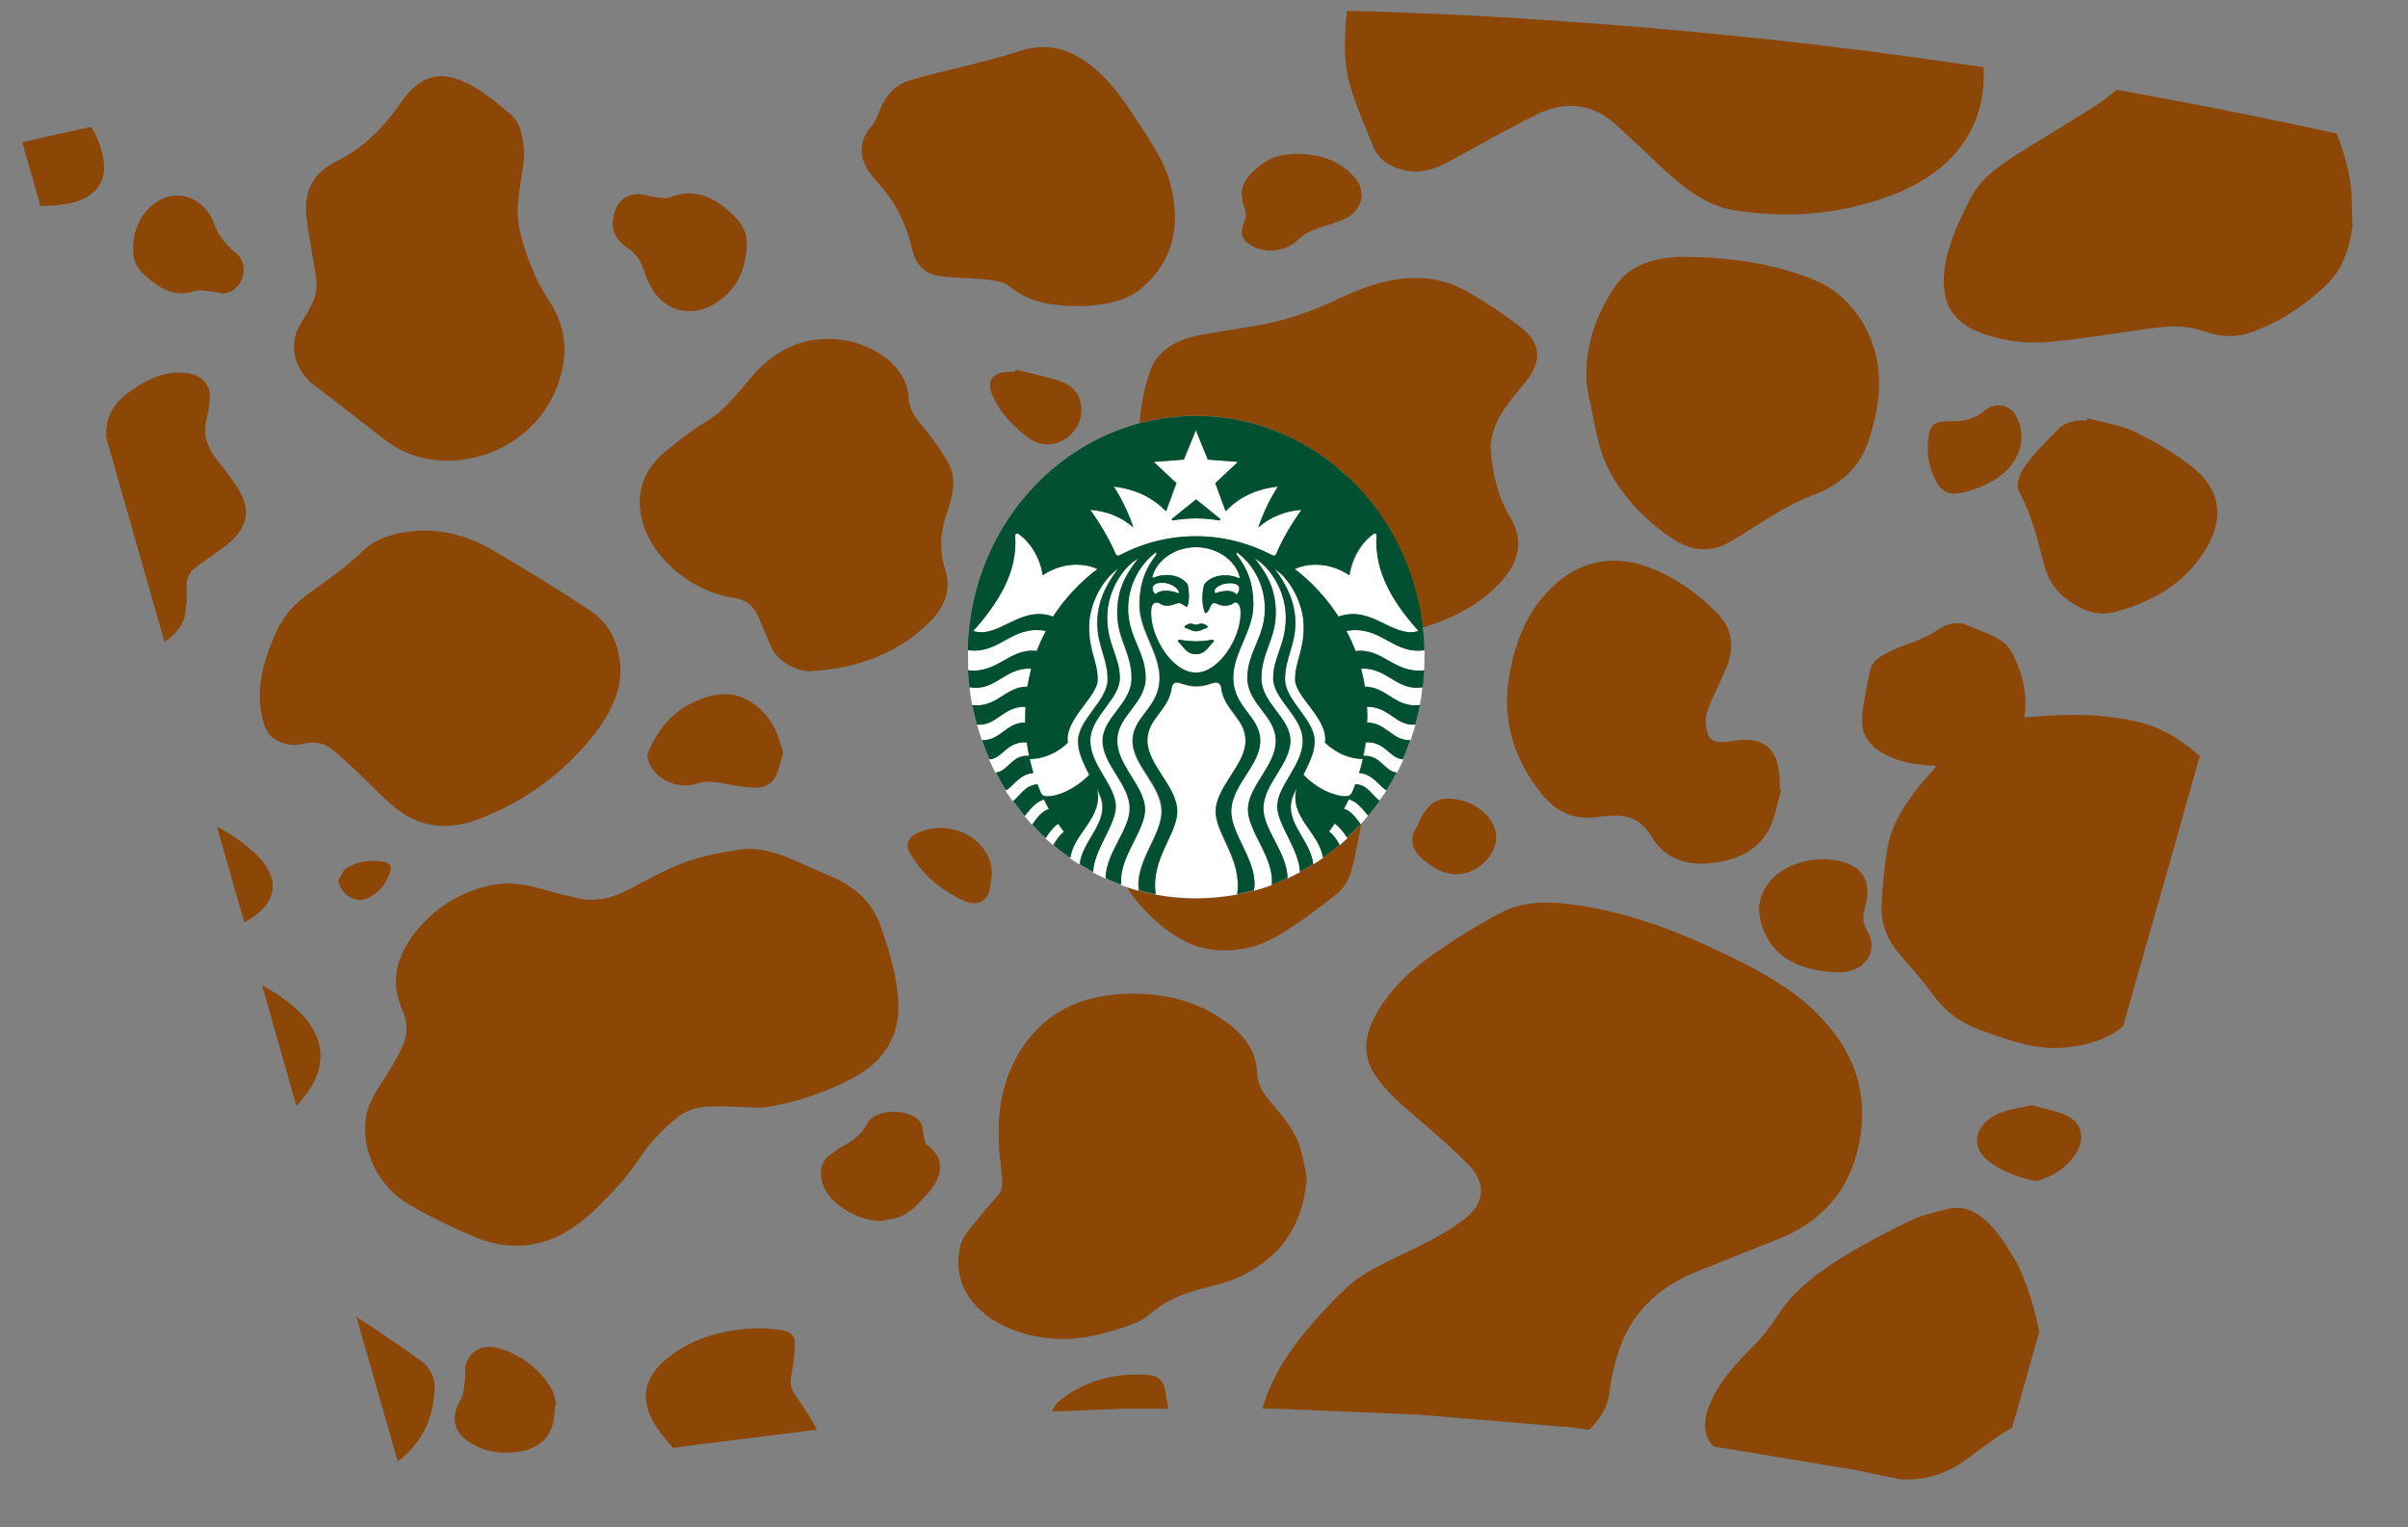 <?xml version="1.0" encoding="utf-8"?>
<!-- Generator: Adobe Illustrator 21.0.0, SVG Export Plug-In . SVG Version: 6.00 Build 0)  -->
<svg version="1.1" id="Слой_1" xmlns="http://www.w3.org/2000/svg" xmlns:xlink="http://www.w3.org/1999/xlink" x="0px" y="0px"
	 viewBox="0 0 839 532" style="enable-background:new 0 0 839 532;" xml:space="preserve">
<rect x="0" y="0" width="839" height="532" fill="#808080" stroke="none"/>
<style type="text/css">
	.st0{fill:#8C4606;}
	.st1{fill:#FFFFFF;}
	.st2{fill:#005031;}
</style>
<g>
	<g>
		<path class="st0" d="M319.6,290.2c-3,1.4-4.2,3.9-2.7,6.7c4.3,7.6,10.9,13.4,19.5,17.1c4.1,1.7,7.5-0.1,8.4-4
			c0.4-1.8,0.5-3.6,0.8-5.5C345.7,292.6,331.4,284.7,319.6,290.2z M357.6,152c2.8,2.2,6.3,3.5,10.2,2.4c4.9-1.4,8.5-5.6,8.9-10.4
			c0.4-5.2-1.8-9.2-7-11.1c-5.1-1.8-10.6-2.8-15.9-4.2c-0.1,0.3-0.1,0.5-0.2,0.8c-0.6,0-1.3,0-1.9,0c-6.1,0.2-8.1,3.2-5.8,8.5
			C348.4,143.7,352.7,148.1,357.6,152z M246.3,146.7c-5,3-9.7,6.7-14.2,10.4c-7.2,5.8-10.4,13.3-8.8,22.2
			c2.4,13.7,16.6,26.6,32.1,28.9c4.9,0.7,7.4,3.2,9,7c1.5,3.5,2.8,6.9,4.4,10.4c2,4.5,8.6,8.5,13.9,8.2c16.1-1,30.1-6.1,41.2-17.1
			c5.2-5.2,7.7-11,5.4-18.3c-2-6.4-1.8-12.9,0.5-19.3c2.2-6.2,3.9-12.7,0-19c-2.6-4.1-5.4-8.2-8.6-11.9c-2.5-2.9-4.4-5.8-4.6-9.5
			c-0.6-12.9-16.1-21.2-28.8-20.6c-9.9,0-19,4.9-26.2,13.5C257,136.9,252.8,142.8,246.3,146.7z M31.8,44.2L28.1,45l-14,3.1l-6.5,1.5
			L7.9,50l6.2,21.8c2.7-0.1,5.4-0.2,8.1-0.6c9.6-1.2,14.7-6.6,14-14.4C35.7,52.3,34.1,48.1,31.8,44.2z M246.9,242.6
			c-11,3.2-17.6,10.5-21.2,20.1c-0.2,0.5-0.1,1.1,0,1.6c1.5,6.6,10,11,16.9,8.7c3.1-1,6.1-0.8,9.3-0.1c3.7,0.8,7.5,1.3,11.2,1.5
			c3.3,0.1,6-1.4,7.3-4.2c1.1-2.5,1.6-5.2,2.5-8.1c-1.1-3-1.7-6.2-3.3-9C265.1,245.1,256.9,239.7,246.9,242.6z M109.6,134.3
			c8,6,15.9,12.2,23.8,18.4c6.4,4.9,13.5,7.9,23.5,7.8c5-0.2,11.6-1.3,17.6-4.4c10.3-5.3,17.1-13.3,20.5-24c3-9.5,2.1-18.6-3.8-27.5
			c-5-7.6-8.2-16-10.2-24.7c-1.8-8.2,0.7-16.2,1.5-24.3c0.3-3.3-0.2-6.9-1.1-10.2c-0.5-2.1-2-4.4-3.8-5.8c-4.1-3.5-8.4-7.1-13.1-9.7
			c-10.2-5.8-17.8-4.1-24.4,5.3c-6.1,8.7-13.1,16.3-22.9,21c-7.8,3.8-11.2,10.1-10.5,18.3c0.7,7.7,2.5,15.3,3.5,22.9
			c0.3,2.5-0.1,5.2-1,7.4c-1.3,3.2-3.5,6.1-5.1,9.2C100.5,120.8,102.9,129.3,109.6,134.3z M218.3,86.1c3,1.9,4.7,4.4,5.8,7.5
			c0.7,2,1.4,3.9,2.4,5.8c4.2,8.4,13.2,11.4,21.6,6.9c8.3-4.5,11.7-11.9,12.1-20.8c0.3-5.8-3.3-9.7-7.6-13.1
			c-5.7-4.6-12-6.6-19.3-3.6c-1.3,0.5-3.2,0.1-4.8-0.1c-2.5-0.3-5.2-1.4-7.6-1c-5,0.9-6.8,4.8-7.4,9.1
			C213.1,80.5,214.9,83.9,218.3,86.1z M416.7,313c-8.4,0-16.5-1.4-24.1-3.9c2.7,4.2,6,8,9.9,11.5c6.1,5.4,12.9,9.9,22,10.4
			c7.4,0.4,14.4-1.3,20.3-4.8c7.5-4.4,14.4-9.6,21.1-14.9c2.4-1.9,4.1-5,4.9-7.8c1.5-5.5,2.5-11.1,3.6-16.8
			C460,302.9,439.5,313,416.7,313z M54.5,99.1c4.1,2.8,8.4,4,13.3,2.3c1.9-0.6,4.3,0,6.5,0.2c1.6,0.1,3.4,0.9,4.7,0.5
			c6-1.7,8.1-10,3.1-14.1c-3.9-3.1-6.4-6.5-7.8-10.9c-0.4-1.2-1.2-2.3-2-3.4c-3-4.4-8.9-6.6-13.9-5.1c-7.3,2.1-12.5,10.1-12,18.9
			C46.3,92.6,50.1,96.1,54.5,99.1z M650.6,312.2c0.3-4.5-0.8-8.4-5.5-10.8c-8.4-4.2-21.3-2-27.8,4.9c-6.2,6.7-5,14.1-1.5,20.5
			c4.5,8.3,13.9,11.5,24.3,11.9c9.4,0.4,14.8-7.2,10.5-14.4c-1.5-2.4-1.7-4.8-1-7.4C650,315.4,650.3,313.8,650.6,312.2z
			 M674.2,166.9c2.2,4.5,4.6,5.8,10,4.6c3.3-0.7,6.6-2.1,9.6-3.7c9.7-5.2,13.2-15.2,8.4-23.3c-2.1-3.5-7.1-4.5-10.5-1.6
			c-3.5,3-7.4,4-11.2,3.8c-6.9,0-8.2,1.1-8.7,6.7C671.3,158.2,672.1,162.7,674.2,166.9z M478.3,50.7c1.5,3.8,4.3,6.4,8.6,7.9
			c6.4,2.3,12.1,0.9,17.7-2.2c10.3-5.5,20.4-11.4,31-16.6c7.3-3.6,15.3-4.1,22.3-0.1c4.3,2.5,7.7,6.2,11.4,9.5
			c6.2,5.6,11.8,11.7,18.5,16.6c4.6,3.4,10.4,6.5,16.2,7.4c19.1,3.1,38.3,1.6,57.1-6c21.3-8.7,31.1-24.8,30-43.8l-6.9-1l-14.1-2
			l-17.7-2.4l-17.7-2.2l-17.7-2L599.2,12l-17.8-1.7l-17.8-1.5l-17.8-1.3l-17.8-1.2l-17.8-1l-17.8-0.8l-17.8-0.6l-5.3-0.1
			c-0.2,1.9-0.4,3.7-0.5,5.6c-0.4,6.2-0.3,12.7,1.1,18.6C472,35.8,475.3,43.2,478.3,50.7z M601.4,232.8c2.9-6.9,2.4-13.5-3-19.1
			c-6.5-6.6-14-12.2-23.2-15.8c-12.9-5.1-24.9-2.6-34.6,6.8c-8.7,8.4-12.4,18.7-14.5,29.3c-3.1,15.7,0.9,29.9,11,42.5
			c4.9,6.1,11.1,9.5,20.1,8c1.3-0.2,2.7-0.2,4-0.3c6.7-0.6,11.2,2.1,14.1,7c4,6.9,10.7,10.2,19.5,9.6c9.6-0.7,17.9-4.3,21.9-12.6
			c2-4.2,2.6-8.8,3.9-13.2c-0.1,0-0.3-0.1-0.4-0.1c-0.1-2.4-0.1-4.8-0.5-7.1c-0.7-4.6-3-8.6-8.3-9.8c-3-0.7-6.6,0-9.8,0.4
			c-4.1,0.4-6.1-0.3-6.9-3.8c-0.5-2.2-0.6-4.8,0.2-7C596.7,242.5,599.4,237.8,601.4,232.8z M509.5,278.9c-7-1.8-10.8-0.3-14.1,5.4
			c-0.7,1.3-1.1,2.7-1.9,4c-2.9,4.6-1.2,8.3,2.8,11.5c4.1,3.3,8.7,5.9,14.8,4.2c5.6-1.7,9.9-6.8,10.2-11.8
			C521.6,286.5,516.4,280.7,509.5,278.9z M400.4,130.1c-1.8,5.6-2.9,11.5-3.4,17.3c6.3-1.7,12.9-2.6,19.7-2.6
			c40.6,0,74.1,32.2,78.9,73.8c9.5-2.7,18.2-7.1,25.4-13.9c7.2-6.8,10.8-15.3,5.4-24.1c-4.5-7.3-6.3-15.4-7-23.7
			c-0.2-2.2,0.3-4.6,1-6.8c1.9-6.6,6.9-11.7,11.2-17.1c5.5-7,5.6-13.1-1.4-18.7c-6.1-4.8-12.7-9.2-19.7-13.1
			c-6.8-3.8-14.7-5.1-22.9-4c-7.6,1-14.7,3.8-21.5,7c-8.6,4.1-17.6,7.3-27,9c-7.3,1.3-14.7,2.3-21.9,3.7
			C409.1,118.6,402.7,122.7,400.4,130.1z M650.8,115.8c-4-8.3-10.1-14.9-19.4-18.6c-13.4-5.3-27.7-7.4-42.5-7.7
			c-1.9,0-3.7-0.1-5.6,0.1c-8.2,0.6-15.7,3.2-20.3,9.8c-6.6,9.5-10.2,19.9-10.3,30.9c0,3,0.4,6,1.1,8.9c1.8,7.8,2.7,16,6.1,23.1
			c4.7,9.9,12.6,18.3,22,24.8c5.2,3.6,11.7,6,18.8,2.7c2.1-1,4.1-2.2,6-3.4c8-4.9,15.6-10.4,24.7-13.8c9.9-3.6,16.6-9.7,19.7-19.3
			C655.4,140.5,656.5,128,650.8,115.8z M434.3,84.3c4.9,4.4,13.5,3.8,18.2-1c1.3-1.3,3.2-2.4,5-3.1c3.6-1.5,7.6-2.3,11.1-4
			c6.2-2.9,7.6-9.6,3.3-14.5c-5.3-6-12.5-7.9-18.7-8.1c-7.5,0-10.8,1.2-15.1,4.8c-5.7,4.8-6.6,8.5-4.2,14.9c0.4,1,0.2,2.5-0.3,3.6
			C432.7,79.5,431.8,82,434.3,84.3z M312.6,72.9c2.3,4.3,4,8.9,5.1,13.6c1.3,5.3,4.1,9,9.9,9.7c5.4,0.7,10.9,0.6,16.3,1.2
			c2.7,0.3,6,0.8,7.9,2.4c6.7,5.5,14.5,6.7,22.9,6.8c1.4,0,2.8,0.1,4.1,0c7-0.7,14-1.7,19.3-6.5c11.3-9.9,13.1-22.3,9.8-35.6
			c-2.3-9.2-8.1-16.8-13.3-24.8c-4.8-7.4-10.2-14.5-18.1-19.4c-6.7-4.2-13.9-5-21.6-2.4c-4.5,1.5-9.2,2.7-13.8,3.9
			c-7.9,2.1-16,3.8-23.8,6.1c-5.4,1.6-8.8,5.4-10.7,10.4c-0.8,2-1.6,4.1-2.9,5.6c-5.4,6.1-4,12.6,0.6,17.9
			C307.4,65.4,310.5,69,312.6,72.9z M691.8,425.1c-3.6-3.2-7.8-5.3-13.4-3.9c-4.3,1.1-8.8,2.1-12.6,3.9c-8.2,4-16.3,8.2-23.9,12.9
			c-8.6,5.3-16.5,11.3-21.8,19.2c-2.7,4.1-5.6,8.2-9.2,11.7c-6.4,6.4-12.3,12.9-15.4,20.8c-2.1,5.4-2.2,10.4,1.6,14.2l2,0.3l2.4,0.4
			l2.4,0.4l2.4,0.4l2.4,0.4l2.4,0.4l2.4,0.4l2.4,0.4l2.4,0.4l2.4,0.4l2.4,0.4l2.4,0.4l2.4,0.4l2.4,0.4l2.4,0.4l2.4,0.4l2.4,0.4
			l2.4,0.4l2.4,0.4l2.4,0.4l2.4,0.4l2.4,0.5l2.4,0.5l2.4,0.5l2.4,0.5l2.4,0.5l2.4,0.5l0.3,0.1c8.7,0.6,16.2-1.8,22.9-6.6
			c4.8-3.4,9.3-7.1,14.4-10.2c0.7-0.4,1.4-0.9,2-1.3l0.1-0.3l8.4-29.7l0.9-3.3c-1.6-8-3.9-15.9-7.6-23.6
			C699.5,434.6,696.6,429.4,691.8,425.1z M455.3,410.3c-0.5-2.5-1.1-6.6-2.3-10.5c-1.7-5.7-5.6-10.4-9.6-15.1
			c-2.8-3.2-5.3-6.6-5.4-10.9c-0.2-6.3-3.2-11.6-8.5-16c-11-9.1-24.3-12.4-39.1-11.5c-13.8,0.8-24.9,6.2-32.4,16.1
			c-8.9,11.7-10.8,25-9.8,38.6c0.3,3.7,0.8,7.4,1,11c0.1,1.3-0.3,2.8-1,3.8c-2.2,2.8-4.9,5.4-7,8.2c-2.4,3.2-5.7,6.3-6.6,9.9
			c-3.4,14.3,5.9,25.8,22.1,30.6c10.9,3.2,21.7,2.1,32.2-1.3c4-1.3,8.4-2.6,11.3-5.1c5.4-4.7,11.6-7.5,18.9-9.3
			c4.4-1.1,9.1-2.2,13-4.1C446.7,437.7,454.1,426.4,455.3,410.3z M646.7,402.6c5.9-21-0.6-39-18.4-53.9c-8.3-6.9-18.1-12-28.2-16.8
			c-16.5-7.9-33.7-14.4-52.8-16.9c-8.4-1.1-17-1-24.5,3c-7.9,4.2-15.5,8.9-22.7,13.9c-9,6.3-16.7,13.6-21.4,22.8
			c-3.4,6.8-3.9,13.5,0.6,20.1c4.5,6.6,11,11.6,17.1,16.9c5.3,4.7,10.7,9.3,15.5,14.3c6,6.3,5.4,13.4-1.7,18.7
			c-5.1,3.9-11,7.1-16.9,10c-8.7,4.3-17.9,7.9-24.6,14.3c-5.8,5.6-11.3,11.5-16.1,17.7c-5.8,7.5-10.4,15.4-12.7,24l1.7,0l2.4,0
			l2.4,0.1l2.4,0.1l2.4,0.1l2.4,0.1l2.4,0.1l2.4,0.1l2.4,0.1l2.4,0.1l2.4,0.1l2.4,0.1l2.4,0.1l2.4,0.1l2.4,0.1l2.4,0.1l2.4,0.1
			l2.4,0.1l2.4,0.1l2.4,0.1l2.4,0.1l2.4,0.1l2.4,0.1l2.4,0.2l2.4,0.2l2.4,0.2l2.4,0.2l2.4,0.2l2.4,0.2l2.4,0.2l2.4,0.2l2.4,0.2
			l2.4,0.2l2.4,0.2l2.4,0.2l2.4,0.2l2.4,0.2l2.4,0.2l2.4,0.2l2.4,0.2l2.4,0.2l2.4,0.2l2.4,0.2l2.4,0.2l2.4,0.2l2.4,0.3l2.4,0.3
			l1.7,0.2c4.1-3.8,6.6-8.3,7.2-13.8c0.5-4.7,1.7-9.4,3.2-13.9c4.1-12.3,12.9-21.6,26.9-27.3c9.4-3.8,18.9-7.5,28.4-11.3
			C634,426,643,415.8,646.7,402.6z M82.7,169.8c-2-3.1-4.3-6.1-6.6-9c-3.5-4.3-5.5-8.7-4.3-14c0.6-2.5,1-5.1,1.3-7.7
			c0.5-4.7-2.5-8.3-7.7-9.1c-7.3-1.1-13.1,1.8-18.6,5.3c-5.9,3.8-10,8.7-9.8,16.1c0,0.3,0,0.7,0,1l20.3,71.2c3.3-2.3,6.2-5,7.1-9.2
			c0.6-3,0.8-6.3,0.6-9.4c-0.2-3.3,0.9-5.8,3.6-7.7c3.4-2.4,6.7-4.7,10-7.2C85,185.2,88.6,178.8,82.7,169.8z M719.2,388.2
			c-3.5-1.4-7.4-2.1-11.3-3.2c-3.7,0.9-7.5,1.3-10.8,2.6c-9.3,3.8-10.6,11.5-4.8,16.4c3.7,3.1,8.1,5,12.9,6.4
			c1.6,0.5,3.7,1.2,5.1,0.8c6-1.8,10.6-5.2,13.4-10.1C726.7,395.8,724.9,390.5,719.2,388.2z M819.6,77.5c-0.2-4.5,0-9-0.6-13.4
			c-0.9-6.1-2.6-12-4.9-17.6l-13.9-3l-14-2.9l-14-2.8l-14-2.7l-14-2.6l-6.8-1.2c-2.3,2-4.8,3.9-7.3,5.5c-9.4,6.1-19,11.7-28.4,17.7
			c-6.2,3.9-12,8.3-15.2,14.7c-4,7.8-7.7,15.7-8.9,24.1c-1.6,11.1,1.9,19.1,13.5,23c7.2,2.5,14.9,3.5,22.7,2.8
			c11.3-1,22.6-2.9,33.9-4.5c6.6-0.9,13.2-1.6,19.5,0.6c5.1,1.8,10.6,2.7,16.4,0.8c10.2-3.4,18.8-9.2,26.4-16.2
			c2.3-2.1,4-4.4,5.4-6.8c2.5-4.6,3.6-9.6,4.4-14.8C819.6,77.9,819.6,77.7,819.6,77.5z M763.4,162.3c-5.9-4.6-12.7-8.5-19.7-11.9
			c-4.9-2.4-10.8-3.2-16.3-4.7c-0.1,0.3-0.2,0.5-0.3,0.8c-3.9-0.4-7.6,0.6-10.3,3.3c-4.1,4.2-8.3,8.4-11.6,13.1
			c-1.6,2.3-2.9,6.2-1.8,8.2c4.3,7.9,6.5,16.4,8.6,24.9c1.2,4.7,3.2,8.8,7.2,12c5.1,4.1,10.9,7.1,18.4,5c14-3.9,25.3-11.1,31.9-23.4
			C775.6,178,772.1,169.1,763.4,162.3z M714,249.3c-2.8,0.2-5.7,0.4-8.7,0.6c1.1-7.3-0.2-13.9-3.2-20.3c-1.1-2.3-2.4-4.9-4.6-6.3
			c-3.6-2.3-8-3.8-12.1-5.5c-3.5-1.4-6.9-0.7-10.2,1.6c-1.9,1.4-4.2,2.4-6.4,3.4c-3,1.3-6.3,2.2-9.2,3.6c-3.4,1.6-7.2,3.3-8,7.1
			c-1.2,5.5-2.4,11.1-2.8,16.6c-0.4,5.4,2.4,9.7,7.6,12.5c5.4,2.9,11.4,4,18,4.1c-0.1,0.5-0.1,0.7-0.2,0.8c-0.6,0.8-1.3,1.5-2,2.2
			c-6.8,7.8-12.8,15.9-14.5,25.4c-1.2,6.5-1.7,13.1-2.1,19.7c-0.4,6.4,1.7,12.2,6,17.3c4.1,4.8,8.4,9.5,12,14.5
			c3.4,4.7,7.6,8.4,13.2,10.9c3.2,1.4,6.6,2.6,10,3.7c7.3,2.4,14.7,4.6,22.9,3.7c7.7-0.8,14.9-2.9,20.1-7.5l4.9-17.4l13.1-45.9
			l1.5-5.4l1.5-5.4l5.7-19.9c-5.5-4.8-11.5-9-19.1-11.3C736.9,249.3,725.5,248.5,714,249.3z M322.8,398.6c-0.8-0.6-0.7-2.1-1-3.3
			c-0.4-1.6-0.3-3.5-1.4-4.8c-3.7-4.5-15.6-4.2-18.1,0.7c-2.1,4.1-5.5,6.5-9.6,8.6c-1.1,0.6-2,1.5-3.1,2.2c-3.6,2.5-4.1,5.9-3.2,9.7
			c1.8,7,11.2,13.2,20.3,13.7c1.8-0.4,3.8-0.6,5.5-1.1c4.8-1.4,7.6-4.8,10.5-8C327.5,411.3,330.6,404.3,322.8,398.6z M399.4,478.9
			c-11.5-0.7-21.5,2.3-29.8,8.7c-1.6,1.2-2.6,2.6-3,4.1l0.8,0l2.4-0.1l2.4-0.1l2.4-0.1l2.4-0.1l2.4-0.1l2.4-0.1l2.4-0.1l2.4-0.1
			l2.4-0.1l2.4-0.1l2.4,0l2.4,0l2.4,0l2.4,0l2.4,0l2.4,0l1.3,0c-0.5-2.1-0.7-4.2-1.1-6.3C405.2,480.8,403.7,479.2,399.4,478.9z
			 M137,280.8c9.5,8.1,19.9,8.5,30.7,4.2c15.6-6.2,28.3-15.6,38.4-28c6-7.4,10.3-15.6,10.1-23.9c-0.4-9.3-4-16.1-11.1-20.8
			c-11-7.2-22.2-14.1-33.7-20.8c-8.9-5.2-18.6-7.6-28.8-6.3c-5.7,0.7-11,2.2-15.2,5.9c-3.1,2.8-6.2,5.6-9.5,8.1
			c-4.6,3.6-9.7,6.8-14.1,10.6c-5.4,4.7-8.2,11-10.4,17.4c-2.6,7.2-3.8,14.6-2.1,22.4c1.2,5.9,3.6,8.5,9.1,9.7
			c1.8,0.4,3.9,0.1,5.7-0.3c3.6-0.8,6.9-0.2,9.7,2.1c2.9,2.4,5.7,5,8.4,7.5C128.5,272.7,132.6,277,137,280.8z M102,350.4
			c-3.3-2.8-6.9-5.2-10.7-7.2l12,42.1c1.4-1.6,2.7-3.3,4-5C114.6,370,112.7,359.3,102,350.4z M88.7,297.1c-3.8-3.5-8.3-6.6-13-9.1
			c0,0,0,0-0.1,0l7.3,25.6l2.2,7.6c0.2-0.1,0.3-0.1,0.5-0.2C96.4,315.2,98.6,306.3,88.7,297.1z M275.6,479.5
			c0.8-3.7,1.2-7.4,1.4-11.2c0.1-3.1-1.4-4.4-5-5c-2-0.3-4-0.4-6-0.6c-12.8,0-24.1,3-33.3,10.3c-8.9,7.1-10,15.1-3.7,24.5
			c1.7,2.5,3.6,4.8,5.6,6.9l1.5-0.2l2.4-0.4l2.4-0.3l2.4-0.3l2.4-0.3l2.4-0.3l2.4-0.3l2.4-0.3l2.4-0.3l2.4-0.3l2.4-0.3l2.4-0.3
			l2.4-0.3l2.4-0.3l2.4-0.3l2.4-0.3l2.4-0.3l2.4-0.3l2.4-0.3l2.4-0.3l2.4-0.3l0.5-0.1c-1.7-3.3-3.8-6.5-5.9-9.7
			C276.5,485.4,274.9,482.9,275.6,479.5z M128.6,312.7c3.8-2.1,6.2-5.3,7.4-9.2c0.6-1.8-0.4-3.1-2.6-3.4c-4.6-0.6-9-0.1-12.6,2.3
			c-1.4,0.9-2,2.8-2.9,4.3C118.8,311.9,124.2,315.1,128.6,312.7z M236.2,389.1c5.9-4.7,13.5-3.7,20.9-3.5c3.5,0,7.1,0.6,10.4,0
			c10.2-1.7,19.7-5,28.6-9.5c11.9-6,17.5-15,16.9-27.3c-0.5-8.9-3.1-17.4-6.1-26c-2.6-7.7-8.1-13.3-16.2-17c-3-1.4-6.2-2.6-9.2-4
			c-7.7-3.5-15.4-7.1-24.2-5.8c-6.3,1-12.6,2.2-18.4,4.3c-6.5,2.4-12.5,5.7-18.5,8.9c-5.9,3.1-11.9,5.3-19.1,3.7
			c-3.5-0.8-6.9-1.6-10.3-2.6c-6.8-2.1-13.7-3.4-20.6-1.8c-9.8,2.3-17.7,7.2-23.8,14c-7.6,8.5-11.4,18.1-6.4,29.4
			c1.8,4.1,1.9,7.9,0.4,11.6c-1.2,3.1-2.9,6-4.6,8.9c-3.2,5.4-7.4,10.3-8.5,16.8c-1.8,11.2,4.1,24.2,15.4,30.6
			c7.5,4.3,15.3,8.2,23.3,11.4c11.7,4.7,23,3.1,32.4-2.9c6.6-4.2,11.9-10,17.1-15.6c4.2-4.5,7.3-9.9,11.2-14.7
			C229.7,394.8,232.8,391.8,236.2,389.1z M176.6,470.6c-7.1-2.9-12.1-1.3-14.3,4.6c-0.5,1.3-0.1,3-0.2,4.4c-0.2,2.1-0.4,4.2-0.8,6.2
			c-0.3,1.2-1.2,2.2-1.7,3.4c-2.5,5.2-1,10,3.8,13.1c3.4,2.1,7.1,3.5,11.2,3.7c10.1,0.5,17.6-3.2,18.5-12.7c0.1-1.4,0.2-2.8,0.4-4.2
			c0.1,0,0.2,0,0.3-0.1c-0.6-1.9-0.7-3.9-1.8-5.5C188.4,477.7,183.3,473.3,176.6,470.6z M146.6,474c-6-4.4-12.2-8.6-18.5-12.7
			c-1.3-0.8-2.6-1.7-3.9-2.5l14.4,50.3c8-6.1,12.4-14.4,12.8-25.1C151.7,480.2,150.1,476.6,146.6,474z"/>
	</g>
</g>
<g>
	<g>
		<g>
			<path class="st1" d="M358.5,263.3c-0.3-1.6-0.6-3.1-0.8-4.7c-6.9-0.5-8.5,5.7-13,5.9l-0.1,0c0.7,1.6,1.4,3.1,2.2,4.6l0.1,0
				C351.3,268.6,352.5,262.8,358.5,263.3z M357.2,249.7c0-1.2,0.1-2.3,0.1-3.5c-7.8-0.2-10.1,6.9-16.9,6.2l0,0
				c0.5,1.8,1.1,3.7,1.7,5.4h0.1c6.3,0.3,8.5-6.2,15-6.1V249.7z M359.3,232.9c-9.3-0.4-12.5,8.1-21.5,6.5c0.2,2.1,0.6,4.1,0.9,6.2
				c8.4,1.1,11.5-6.4,19.2-6.4C358.3,237.1,358.8,235,359.3,232.9z M361,288.9c-0.5-0.5-1-1.1-1.5-1.6c0,0,0,0,0,0
				C360,287.8,360.5,288.3,361,288.9z M365.4,281.9c-0.6-1.1-1.2-2.2-1.7-3.3c-3.1,0.8-5.2,3.9-6.7,5.7c0.8,1,1.7,2,2.6,3
				C360.9,285.4,362.7,282.6,365.4,281.9z M361.3,226.7c0.9-2.4,1.9-4.7,3.2-7c-11.9-2.2-16,8.3-27.2,6.7c0,0.8,0,1.6,0,2.5
				c0,1.5,0,3,0.1,4.6C347.8,234.6,351.7,225.6,361.3,226.7z M362.4,276c0.5,1.1,1.1,1.4,2.4,1.4c3.9,0,9.9-2.7,14.6-7.5
				c-3-5.8-3.9-8.7-3.9-11.7c0-7.6,10.3-14.1,10.3-21.5c0-7.4-3.6-11.7-3.6-19.7c0-7.3,3.1-13.5,7.2-18.8c-1,0.6-1.9,1.4-2.8,2.3
				c-4.4,4.7-7.3,11.6-7.3,17.9c0,8.6,3,12,3,18.4c0,5.9-11.8,13.9-10.4,21.9c-4.1,4-9,5.7-13.3,5.7c0.4,1.6,0.8,3.3,1.3,4.9
				c-4.8,0.3-7.1,4.6-9.5,6l-0.1,0c0.8,1.3,1.6,2.5,2.5,3.8c2.3-1.6,4.2-5.6,8.4-5.8C361.7,274.2,362.1,275.1,362.4,276z
				 M431.9,200.8c-1.6-5.8-7.9-10.2-15.2-10.2c-7.4,0-13.6,4.4-15.2,10.1c-0.1,0.4,0.1,0.7,0.5,0.5c1.3-0.6,2.8-0.9,4.5-0.9
				c3,0,5.7,1.2,7.2,3.2c0.7,2.4,0.7,5.9-0.1,7.9c-1.2-0.3-1.7-1.3-2.9-1.3c-1.2,0-2.1,0.9-4.2,0.9c-2.1,0-2.3-1.1-3.6-1.1
				c-1.6,0-1.9,1.7-1.9,3.7c0,8.7,7.6,20.7,15.6,20.7c8.1,0,15.6-12,15.6-20.7c0-2-0.4-3.6-2-3.8c-0.8,0.6-1.6,1.2-3.5,1.2
				c-2.1,0-2.6-0.9-3.8-0.9c-1.5,0-1.3,3.3-3.1,3.5c-1.1-2.9-1.2-6.7-0.3-10c1.5-2.1,4.2-3.2,7.3-3.2c1.6,0,3.2,0.3,4.5,0.9
				C431.8,201.5,432,201.3,431.9,200.8z M422.4,222.8c0,0,0.4,0.1,0.5,0.6c-1.7,1.3-2.8,4.5-6.3,4.5c-3.5,0-4.6-3.1-6.3-4.5
				c0.1-0.4,0.5-0.6,0.5-0.6s2.2,0.6,5.8,0.6C420.2,223.3,422.4,222.8,422.4,222.8z M420.6,218.2c0,0.2-0.1,0.4-0.3,0.6
				c-1.4,0.2-2.1,1.1-3.7,1.1c-1.6,0-2.3-0.8-3.7-1.1c-0.1-0.2-0.3-0.4-0.3-0.6c0.3-0.4,1.5-1,2.1-1c0.6,0,0.9,0.4,1.8,0.4
				c1,0,1.2-0.4,1.8-0.4C419.1,217.3,420.4,217.8,420.6,218.2z M341.6,220.2c6.8,0.2,13-6.8,21.2-6.3c1.3,0.1,2.7,0.3,4.1,0.9h0
				c4.2-6.4,9.5-12.1,15.5-16.6c-2.2-1-4.6-1.5-7-1.5c-4-0.1-8.3,1.1-12.1,3.7c-0.9-5.9-4-11.3-8.4-14.4c-0.2-0.1-0.3-0.2-0.4-0.2
				c-0.4,0-0.8,0.3-0.8,0.9c0.9,12.6-6,23.5-14.6,33.1C339.9,220.1,340.8,220.2,341.6,220.2z M466.4,214.8L466.4,214.8L466.4,214.8
				c0.2-0.1,0.5-0.2,0.7-0.2c0.3-0.1,0.6-0.2,0.9-0.3c0.9-0.2,1.7-0.3,2.6-0.4c8.2-0.5,14.5,6.5,21.3,6.3c0.8,0,1.6-0.2,2.5-0.4
				c-8.6-9.6-15.6-20.5-14.6-33.1c0-0.5-0.3-0.9-0.7-0.9c-0.1,0-0.3,0.1-0.4,0.2c-4.4,3.2-7.5,8.5-8.4,14.4c-3.8-2.6-8-3.7-12-3.7
				c-2.4,0-4.8,0.5-7,1.5C457,202.7,462.2,208.3,466.4,214.8z M388.7,192.9c0.3,0.6,0.8,0.8,1.4,0.5c8-4.2,17-6.6,26.6-6.6
				c9.5,0,18.5,2.3,26.6,6.6c0.6,0.4,1.1,0.1,1.4-0.5c2.3-5.4,5.4-10.5,8.9-15.3c-5.8,0.4-10.9,2.5-15,6.1c1.7-5.2,4-9.8,6.8-14.2
				c-7.5,0.9-13.6,3.7-18.2,8.6l-3.6-9.8l7.9-7.4l-10.5-0.8l-4.2-10.3l-4.2,10.3l-10.5,0.8l7.9,7.4l-3.6,9.8
				c-4.6-4.9-10.7-7.8-18.2-8.6c2.8,4.4,5,9,6.8,14.2c-4.1-3.5-9.2-5.7-15-6.1C383.2,182.4,386.3,187.5,388.7,192.9z M408.5,180.6
				c0.3-0.2,8.3-6.7,8.3-6.7s8,6.4,8.3,6.7c0.3,0.2,0.1,0.6-0.3,0.6c-0.7-0.1-4-0.7-8-0.7c-4,0-7.3,0.6-8,0.7
				C408.3,181.2,408.2,180.8,408.5,180.6z M428.5,203.1c-1.8,0-3.8,0.6-5.2,2.1c-0.1,0.4-0.1,1.1,0.1,1.4c0.8-0.3,1.6-0.5,2.3-0.6
				c2.2-0.4,4.1-0.2,5.1,1.1c0.7-0.7,0.9-1.3,0.9-2.1C431.8,203.9,430.6,203.1,428.5,203.1z M403.2,206.5c0.7-0.5,1.7-0.7,2.8-0.7
				s2.3,0.2,3.5,0.5c0.4,0.1,0.8,0.3,1.3,0.4c0.1-1.7-2.5-3.5-5.3-3.7c-0.2,0-0.4,0-0.6,0c-2.2,0-3.3,0.8-3.3,1.9
				c0.1,0.8,0.3,1.4,1,2.1C402.8,206.9,403,206.7,403.2,206.5z M476,258.6c-0.2,1.6-0.5,3.1-0.8,4.7c6-0.4,7.3,5.4,11.6,5.8h0
				c0.8-1.5,1.5-3,2.2-4.6l0,0C484.4,264.2,482.8,258.1,476,258.6z M483.1,275.2c-2.5-1.5-4.7-5.7-9.5-6c0.5-1.6,0.9-3.3,1.3-4.9
				c-4.3,0-9.1-1.8-13.2-5.7c1.3-8-10.4-16.1-10.4-21.9c0-6.3,3-9.8,3-18.4c0-6.4-3-13.2-7.3-17.9c-0.9-0.9-1.7-1.6-2.8-2.3
				c4,5.3,7.2,11.5,7.2,18.8c0,8.1-3.6,12.3-3.6,19.7c0,7.4,10.3,13.9,10.3,21.5c0,3-0.9,5.9-3.9,11.7c4.6,4.9,10.7,7.5,14.6,7.5
				c1.3,0,1.9-0.4,2.4-1.4c0.4-0.9,0.7-1.8,1.1-2.8c4.1,0.1,6.1,4.1,8.3,5.7C481.6,277.7,482.4,276.5,483.1,275.2L483.1,275.2
				L483.1,275.2z M364.2,292C364.2,292,364.2,292,364.2,292c-0.3-0.3-0.6-0.6-1-0.9C363.6,291.4,363.9,291.7,364.2,292z
				 M451.9,274.6c-1,1.8-2.1,4-2.1,6.6c0,7.1,7.2,12.9,7.8,19.9c1.2-0.7,2.3-1.5,3.4-2.3C459.9,290.3,448.9,284.5,451.9,274.6z
				 M465.1,287c-0.7,0.9-1.3,1.8-2,2.8c1.5,1.1,2.8,3,3.7,4.6c0.9-0.8,1.8-1.6,2.7-2.4C468.4,290.3,466.8,288.2,465.1,287z
				 M476.4,246.2c0.1,1.2,0.1,2.3,0.1,3.5c0,0.6,0,1.3-0.1,2c6.6-0.1,8.8,6.4,15.1,6.1l0,0c0.6-1.8,1.2-3.6,1.7-5.4
				C486.6,253,484.2,246.1,476.4,246.2z M496.3,226.5c-11.1,1.6-15.2-8.9-27.2-6.7c1.2,2.3,2.2,4.6,3.2,7c9.5-1.2,13.4,7.9,23.9,6.7
				c0.1-1.5,0.1-3,0.1-4.6C496.4,228.1,496.4,227.3,496.3,226.5z M474.3,232.9c0.5,2.1,1,4.2,1.3,6.3c7.6,0,10.7,7.4,19.1,6.4
				c0.4-2,0.7-4.1,0.9-6.2C486.8,240.9,483.6,232.5,474.3,232.9z M470,278.5c-0.5,1.1-1.1,2.2-1.7,3.3c2.6,0.8,4.4,3.5,5.8,5.3
				c0.9-1,1.8-2,2.6-3C475.2,282.4,473.1,279.4,470,278.5z M381.8,274.6c3,9.9-8.1,15.8-9.1,24.3c1.1,0.8,2.2,1.5,3.4,2.2
				c0.6-7.1,7.9-12.8,7.9-19.9C384,278.6,382.8,276.4,381.8,274.6z M384.1,258.2c0-8.2,10.1-13,10.1-21.8c0-8.8-5-13.7-5-22.7
				c0-8,2.7-13.2,7.3-19c-1,0.6-1.9,1.2-2.8,2c-4.8,4.5-8,11.6-8,18.5c0,9.6,4.4,13.8,4.4,21.2c0,7.4-10.3,13.3-10.3,21.8
				c0,8.5,8.9,15.6,8.9,22.9c0,6.4-7.6,15-7.9,22.8c1.4,0.8,2.9,1.5,4.4,2.2c0.2-9,8.4-16.7,8.4-24.3
				C393.5,273.3,384.1,266.4,384.1,258.2z M453.9,258.2c0-8.5-10.3-14.4-10.3-21.8c0-7.4,4.4-11.7,4.4-21.2c0-7-3.2-14-8-18.5
				c-0.9-0.8-1.7-1.4-2.8-2c4.6,5.8,7.3,11,7.3,19c0,9-5,13.9-5,22.7c0,8.8,10.1,13.7,10.1,21.8c0,8.1-9.4,15.1-9.4,23.5
				c0,7.6,8.2,15.3,8.4,24.3c1.5-0.7,2.9-1.4,4.4-2.2c-0.3-7.9-7.9-16.4-7.9-22.8C444.9,273.9,453.9,266.7,453.9,258.2z M364.2,292
				c0.9,0.8,1.8,1.6,2.7,2.4c0.9-1.6,2.2-3.5,3.7-4.6c-0.7-0.9-1.4-1.8-2-2.8C366.8,288.2,365.2,290.3,364.2,292z M444.5,258.2
				c0-8.8-9.9-12.9-9.9-21.9c0-9.1,6.1-14.1,6.1-24.1c0-7.8-3.6-14.8-9-19.1c-0.1-0.1-0.2-0.2-0.3-0.3c-0.5-0.4-0.9,0.1-0.5,0.6
				c3.8,5,5.8,10,5.8,17.4c0,9.1-7,16.6-7,25.4c0,10.5,9.4,13.4,9.4,22c0,8.6-10.1,15.4-10.1,24.6c0,8.4,9.5,17.8,7.9,27.5
				c2.1-0.6,4.2-1.2,6.2-2c1-9.1-8.3-18.6-8.3-26.1C434.7,274.1,444.5,267,444.5,258.2z M404.6,282.8c0-9.1-10.1-16-10.1-24.6
				c0-8.6,9.4-11.5,9.4-22c0-8.8-7-16.3-7-25.4c0-7.4,2-12.5,5.8-17.4c0.3-0.5-0.1-0.9-0.5-0.6c-0.1,0.1-0.2,0.2-0.3,0.3
				c-5.3,4.3-9,11.3-9,19.1c0,10,6.1,15,6.1,24.1c0,9.1-9.9,13.2-9.9,21.9c0,8.8,9.7,15.8,9.7,24c0,7.5-9.3,16.9-8.3,26.1
				c2,0.7,4.1,1.4,6.2,2C395.2,300.5,404.6,291.2,404.6,282.8z M433.9,258.2c0-7.9-7.5-10.5-8.5-18.6c-0.1-1.1-1-1.9-2.1-1.7
				c-1.5,0.3-3.5,1.3-6.5,1.3c-3.1,0-5-1.1-6.5-1.3c-1.1-0.2-2,0.6-2.1,1.7c-1,8.1-8.5,10.7-8.5,18.6c0,8.4,10.4,16.1,10.4,24.6
				c0,7.9-9.3,16.6-7.5,28.8c4.6,0.9,9.4,1.3,14.2,1.3c4.9,0,9.6-0.5,14.2-1.3c1.8-12.1-7.5-20.8-7.5-28.8
				C423.5,274.3,433.9,266.6,433.9,258.2z"/>
		</g>
	</g>
	<g>
		<g>
			<path class="st2" d="M416.7,217.6c-0.9,0-1.2-0.4-1.8-0.4c-0.6,0-1.9,0.6-2.1,1c0,0.2,0.1,0.4,0.3,0.6c1.4,0.2,2.1,1.1,3.7,1.1
				c1.6,0,2.3-0.8,3.7-1.1c0.2-0.2,0.3-0.4,0.3-0.6c-0.3-0.5-1.5-1-2.1-1C417.9,217.2,417.7,217.6,416.7,217.6z M410.9,222.8
				c0,0-0.4,0.1-0.5,0.6c1.7,1.3,2.8,4.5,6.3,4.5c3.5,0,4.6-3.1,6.3-4.5c-0.1-0.4-0.5-0.6-0.5-0.6s-2.2,0.6-5.8,0.6
				C413.1,223.3,410.9,222.8,410.9,222.8z M496.3,226.5C496.4,226.5,496.4,226.5,496.3,226.5c-0.6-22.3-9.3-42.3-23.2-57
				c0,0-0.1-0.1-0.1-0.1c-0.4-0.4-0.8-0.8-1.2-1.2c-0.1-0.1-0.2-0.2-0.3-0.3c-0.3-0.3-0.7-0.7-1-1c-0.2-0.2-0.3-0.3-0.5-0.4
				c-0.3-0.3-0.6-0.5-0.9-0.8c-0.2-0.2-0.4-0.4-0.7-0.6c-0.2-0.2-0.5-0.4-0.7-0.6c-0.3-0.2-0.6-0.5-0.8-0.7
				c-0.2-0.2-0.4-0.3-0.5-0.5c-0.3-0.3-0.7-0.6-1-0.9c-0.1-0.1-0.2-0.2-0.4-0.3c-0.4-0.3-0.8-0.7-1.2-1c-0.1,0-0.1-0.1-0.2-0.1
				c-13.1-10.1-29.3-16.1-46.9-16.1c0,0,0,0-0.1,0c-43.2,0-78.5,36.3-79.4,81.6c0,0,0,0,0,0c11.1,1.6,15.2-8.9,27.2-6.7
				c-1.2,2.3-2.3,4.6-3.2,7c-9.5-1.1-13.5,7.9-23.9,6.7c0,0,0,0,0,0c0.1,2,0.3,4,0.5,5.9c0,0,0,0,0,0c9,1.6,12.2-6.9,21.5-6.5
				c-0.5,2.1-1,4.2-1.3,6.3c-7.6-0.1-10.7,7.5-19.2,6.4c0,0,0,0,0,0c0.1,0.3,0.1,0.6,0.2,0.9c0.4,2,0.9,4,1.4,5.9
				c6.7,0.7,9.1-6.4,16.9-6.2c0,1.2-0.1,2.3-0.1,3.5v2c-6.6-0.1-8.7,6.4-15,6.1c0.8,2.3,1.7,4.5,2.6,6.7c4.5-0.2,6-6.4,13-5.9
				c0.2,1.6,0.5,3.1,0.8,4.7c-6-0.5-7.2,5.3-11.5,5.8c1.1,2.1,2.2,4.2,3.5,6.2c2.5-1.4,4.7-5.7,9.5-6c-0.5-1.6-0.9-3.3-1.3-4.9
				c4.3,0,9.2-1.7,13.3-5.7c-1.3-8,10.4-16.1,10.4-21.9c0-6.4-3-9.8-3-18.4c0-6.3,2.9-13.2,7.3-17.9c0.9-0.9,1.7-1.7,2.8-2.3
				c-4.1,5.3-7.2,11.5-7.2,18.8c0,8.1,3.6,12.3,3.6,19.7c0,7.4-10.3,13.9-10.3,21.5c0,3,0.9,5.9,3.9,11.7
				c-4.6,4.8-10.7,7.5-14.6,7.5c-1.3,0-2-0.4-2.4-1.4c-0.3-0.9-0.7-1.8-1.1-2.8c-4.2,0.2-6.1,4.1-8.4,5.8c0,0,0,0,0,0
				c1.3,1.8,2.6,3.5,4,5.2c0,0,0,0,0,0c1.5-1.8,3.6-4.9,6.7-5.7c0.5,1.1,1.1,2.3,1.7,3.3c-2.6,0.7-4.4,3.5-5.8,5.4
				c1.5,1.6,3.1,3.3,4.7,4.7c1-1.7,2.6-3.8,4.4-5c0.6,1,1.3,1.8,2,2.8c-1.5,1.1-2.8,3-3.7,4.6c0,0,0,0,0,0c0.2,0.2,0.4,0.3,0.6,0.5
				c0.1,0.1,0.1,0.1,0.2,0.2c1,0.8,1.9,1.6,2.9,2.3c0.1,0,0.1,0.1,0.2,0.1c0.3,0.3,0.7,0.5,1.1,0.8c0.2,0.2,0.5,0.4,0.7,0.5
				c0.1,0,0.1,0.1,0.2,0.1c0,0,0,0,0,0c1-8.5,12-14.4,9.1-24.3c1,1.8,2.1,4,2.1,6.6c0,7.1-7.2,12.8-7.9,19.9c0,0,0,0,0,0
				c1.5,1,3.1,1.8,4.6,2.7c0,0,0,0,0,0c0.3-7.8,7.9-16.3,7.9-22.8c0-7.2-8.9-14.4-8.9-22.9c0-8.5,10.3-14.4,10.3-21.8
				c0-7.4-4.4-11.7-4.4-21.2c0-6.9,3.2-14,8-18.5c0.9-0.8,1.7-1.4,2.8-2c-4.6,5.8-7.3,11-7.3,19c0,9,5,13.9,5,22.7
				c0,8.8-10.1,13.6-10.1,21.8c0,8.2,9.4,15.1,9.4,23.5c0,7.6-8.2,15.3-8.4,24.3c0,0,0,0,0,0c1.8,0.9,3.6,1.6,5.5,2.3c0,0,0,0,0,0
				c-1-9.2,8.3-18.6,8.3-26.1c0-8.1-9.7-15.2-9.7-24c0-8.8,9.9-12.9,9.9-21.9c0-9.1-6.1-14.1-6.1-24.1c0-7.8,3.7-14.8,9-19.1
				c0.1-0.1,0.2-0.2,0.3-0.3c0.5-0.4,0.9,0.1,0.5,0.6c-3.8,5-5.8,10-5.8,17.4c0,9.1,7,16.6,7,25.4c0,10.5-9.4,13.4-9.4,22
				c0,8.6,10.1,15.4,10.1,24.6c0,8.4-9.4,17.7-7.9,27.5c0,0,0,0,0,0c1.9,0.5,3.8,1,5.8,1.3c0,0,0,0,0,0c-1.8-12.2,7.5-20.8,7.5-28.8
				c0-8.6-10.4-16.2-10.4-24.6c0-7.9,7.5-10.5,8.5-18.6c0.1-1.1,1-1.9,2.1-1.7c1.5,0.3,3.4,1.3,6.5,1.3c3,0,5-1.1,6.5-1.3
				c1.1-0.2,2,0.6,2.1,1.7c1,8.1,8.5,10.7,8.5,18.6c0,8.3-10.4,16.1-10.4,24.6c0,7.9,9.3,16.7,7.5,28.8c0,0,0,0,0,0
				c1.9-0.4,3.9-0.9,5.8-1.3c0,0,0,0,0,0c1.7-9.7-7.9-19.1-7.9-27.5c0-9.1,10.1-16,10.1-24.6c0-8.6-9.4-11.5-9.4-22
				c0-8.8,7-16.3,7-25.4c0-7.4-2-12.5-5.8-17.4c-0.4-0.5,0.1-1,0.5-0.6c0.1,0.1,0.2,0.2,0.3,0.3c5.4,4.3,9,11.3,9,19.1
				c0,10-6.1,15-6.1,24.1c0,9.1,9.9,13.2,9.9,21.9c0,8.8-9.7,15.8-9.7,24c0,7.5,9.3,17,8.3,26.1c0,0,0,0,0,0
				c1.9-0.6,3.7-1.4,5.5-2.3c0,0,0,0,0,0c-0.2-9-8.4-16.7-8.4-24.3c0-8.4,9.4-15.4,9.4-23.5c0-8.1-10.1-13-10.1-21.8
				c0-8.8,5-13.7,5-22.7c0-8-2.7-13.2-7.3-19c1.1,0.6,1.9,1.2,2.8,2c4.8,4.5,8,11.5,8,18.5c0,9.6-4.4,13.8-4.4,21.2
				c0,7.4,10.3,13.3,10.3,21.8c0,8.5-8.9,15.7-8.9,22.9c0,6.4,7.6,14.9,7.9,22.8c0,0,0,0,0,0c1.6-0.9,3.2-1.8,4.6-2.7c0,0,0,0,0,0
				c-0.6-7.1-7.8-12.8-7.8-19.9c0-2.6,1.1-4.8,2.1-6.6c-2.9,9.9,8,15.7,9.1,24.2c0,0,0,0,0,0c2-1.4,4-2.9,5.8-4.5c0,0,0,0,0,0
				c-0.9-1.6-2.1-3.5-3.7-4.6c0.7-0.9,1.3-1.8,2-2.8c1.7,1.2,3.3,3.3,4.3,4.9c0,0,0,0,0,0c1.6-1.6,3.2-3.1,4.7-4.7c0,0,0,0,0,0
				c-1.4-1.8-3.2-4.6-5.8-5.3c0.6-1.1,1.2-2.2,1.7-3.3c3.1,0.8,5.1,3.8,6.7,5.7c0,0,0,0,0,0.1c1.4-1.7,2.8-3.5,4-5.2
				c0,0,0,0-0.1-0.1c-2.3-1.7-4.2-5.6-8.3-5.7c-0.3,0.9-0.7,1.8-1.1,2.8c-0.5,1-1.1,1.4-2.4,1.4c-3.9,0-9.9-2.6-14.6-7.5
				c3-5.8,3.9-8.7,3.9-11.7c0-7.6-10.3-14.1-10.3-21.5c0-7.4,3.6-11.7,3.6-19.7c0-7.3-3.2-13.5-7.2-18.8c1,0.7,1.9,1.4,2.8,2.3
				c4.4,4.7,7.3,11.5,7.3,17.9c0,8.6-3,12.1-3,18.4c0,5.9,11.8,13.9,10.4,21.9c4.1,3.9,8.9,5.7,13.2,5.7c-0.3,1.6-0.8,3.3-1.3,4.9
				c4.8,0.3,7,4.6,9.5,6c1.2-2,2.4-4,3.5-6.2c-4.3-0.4-5.6-6.2-11.6-5.8c0.3-1.6,0.6-3.1,0.8-4.7c6.8-0.5,8.4,5.6,13,5.9
				c0.9-2.2,1.8-4.4,2.6-6.7c-6.3,0.3-8.5-6.2-15.1-6.1c0.1-0.6,0.1-1.3,0.1-2c0-1.2,0-2.3-0.1-3.5c7.8-0.1,10.1,6.8,16.8,6.2
				c0,0,0,0,0.1,0c0.6-2.3,1.1-4.5,1.6-6.8c0,0-0.1,0-0.1,0c-8.5,1.1-11.5-6.4-19.1-6.4c-0.3-2.1-0.8-4.2-1.3-6.3
				c9.2-0.4,12.5,8,21.4,6.5c0,0,0,0,0.1,0c0.2-1.9,0.3-4,0.5-5.9c0,0,0,0,0,0c-10.5,1.2-14.4-7.9-23.9-6.7c-0.9-2.4-1.9-4.7-3.2-7
				C481.1,217.6,485.2,228.1,496.3,226.5z M366.9,214.8c-11.4-4.2-18.9,7.9-27.8,5c8.6-9.6,15.6-20.5,14.6-33.1
				c0-0.7,0.6-1.1,1.2-0.7c4.4,3.2,7.5,8.5,8.4,14.4c6.1-4.1,13.2-4.7,19.1-2.2C376.4,202.7,371.1,208.3,366.9,214.8z M431.9,200.8
				c0.1,0.4-0.1,0.7-0.5,0.5c-1.3-0.6-2.9-0.9-4.5-0.9c-3,0-5.7,1.1-7.3,3.2c-0.9,3.3-0.9,7.1,0.3,10c1.7-0.2,1.6-3.5,3.1-3.5
				c1.2,0,1.7,0.9,3.8,0.9c1.9,0,2.7-0.6,3.5-1.2c1.6,0.2,2,1.8,2,3.8c0,8.7-7.6,20.7-15.6,20.7c-8.1,0-15.6-12-15.6-20.7
				c0-2,0.3-3.7,1.9-3.7c1.3,0,1.5,1.1,3.6,1.1c2.1,0,3-0.9,4.2-0.9c1.2,0,1.7,1,2.9,1.3c0.8-2,0.7-5.5,0.1-7.9
				c-1.5-2-4.2-3.2-7.2-3.2c-1.7,0-3.2,0.3-4.5,0.9c-0.5,0.2-0.7-0.1-0.5-0.5c1.6-5.7,7.9-10.1,15.2-10.1
				C424,190.7,430.3,195,431.9,200.8z M431.8,205c0,0.7-0.2,1.3-0.9,2.1c-1.4-1.6-4.2-1.6-7.5-0.4c-0.2-0.4-0.2-1-0.1-1.4
				c1.3-1.6,3.4-2.1,5.2-2.1C430.6,203.1,431.8,203.9,431.8,205z M401.6,204.9c0-1.1,1.1-1.9,3.3-1.9c3,0,6,2,5.9,3.7
				c-3.4-1.3-6.6-1.3-8.2,0.3C401.8,206.4,401.6,205.7,401.6,204.9z M444.7,192.9c-0.3,0.6-0.8,0.8-1.4,0.5
				c-8.1-4.2-17.1-6.6-26.6-6.6c-9.6,0-18.6,2.4-26.6,6.6c-0.6,0.4-1.1,0.1-1.4-0.5c-2.3-5.4-5.4-10.5-8.9-15.3
				c5.8,0.4,10.9,2.5,15,6.1c-1.7-5.2-4-9.8-6.8-14.2c7.5,0.9,13.6,3.8,18.2,8.6l3.6-9.8l-7.9-7.4l10.5-0.8l4.2-10.3l4.2,10.3
				l10.5,0.8l-7.9,7.4l3.6,9.8c4.6-5,10.7-7.8,18.2-8.6c-2.8,4.4-5,8.9-6.8,14.2c4.1-3.5,9.2-5.7,15-6.1
				C450.1,182.4,446.9,187.5,444.7,192.9z M466.4,214.8c-4.2-6.4-9.3-12.1-15.4-16.6c5.9-2.5,13-1.9,19.1,2.2
				c0.9-5.9,4-11.3,8.4-14.4c0.5-0.4,1.2,0,1.1,0.7c-0.9,12.6,6,23.5,14.6,33.1C485.4,222.6,477.8,210.6,466.4,214.8z M416.7,174
				c0,0-8,6.4-8.3,6.7c-0.3,0.2-0.1,0.6,0.3,0.6c0.7-0.1,4-0.7,8-0.7c4,0,7.3,0.6,8,0.7c0.4,0.1,0.5-0.4,0.3-0.6
				C424.7,180.4,416.7,174,416.7,174z"/>
		</g>
	</g>
</g>
</svg>
